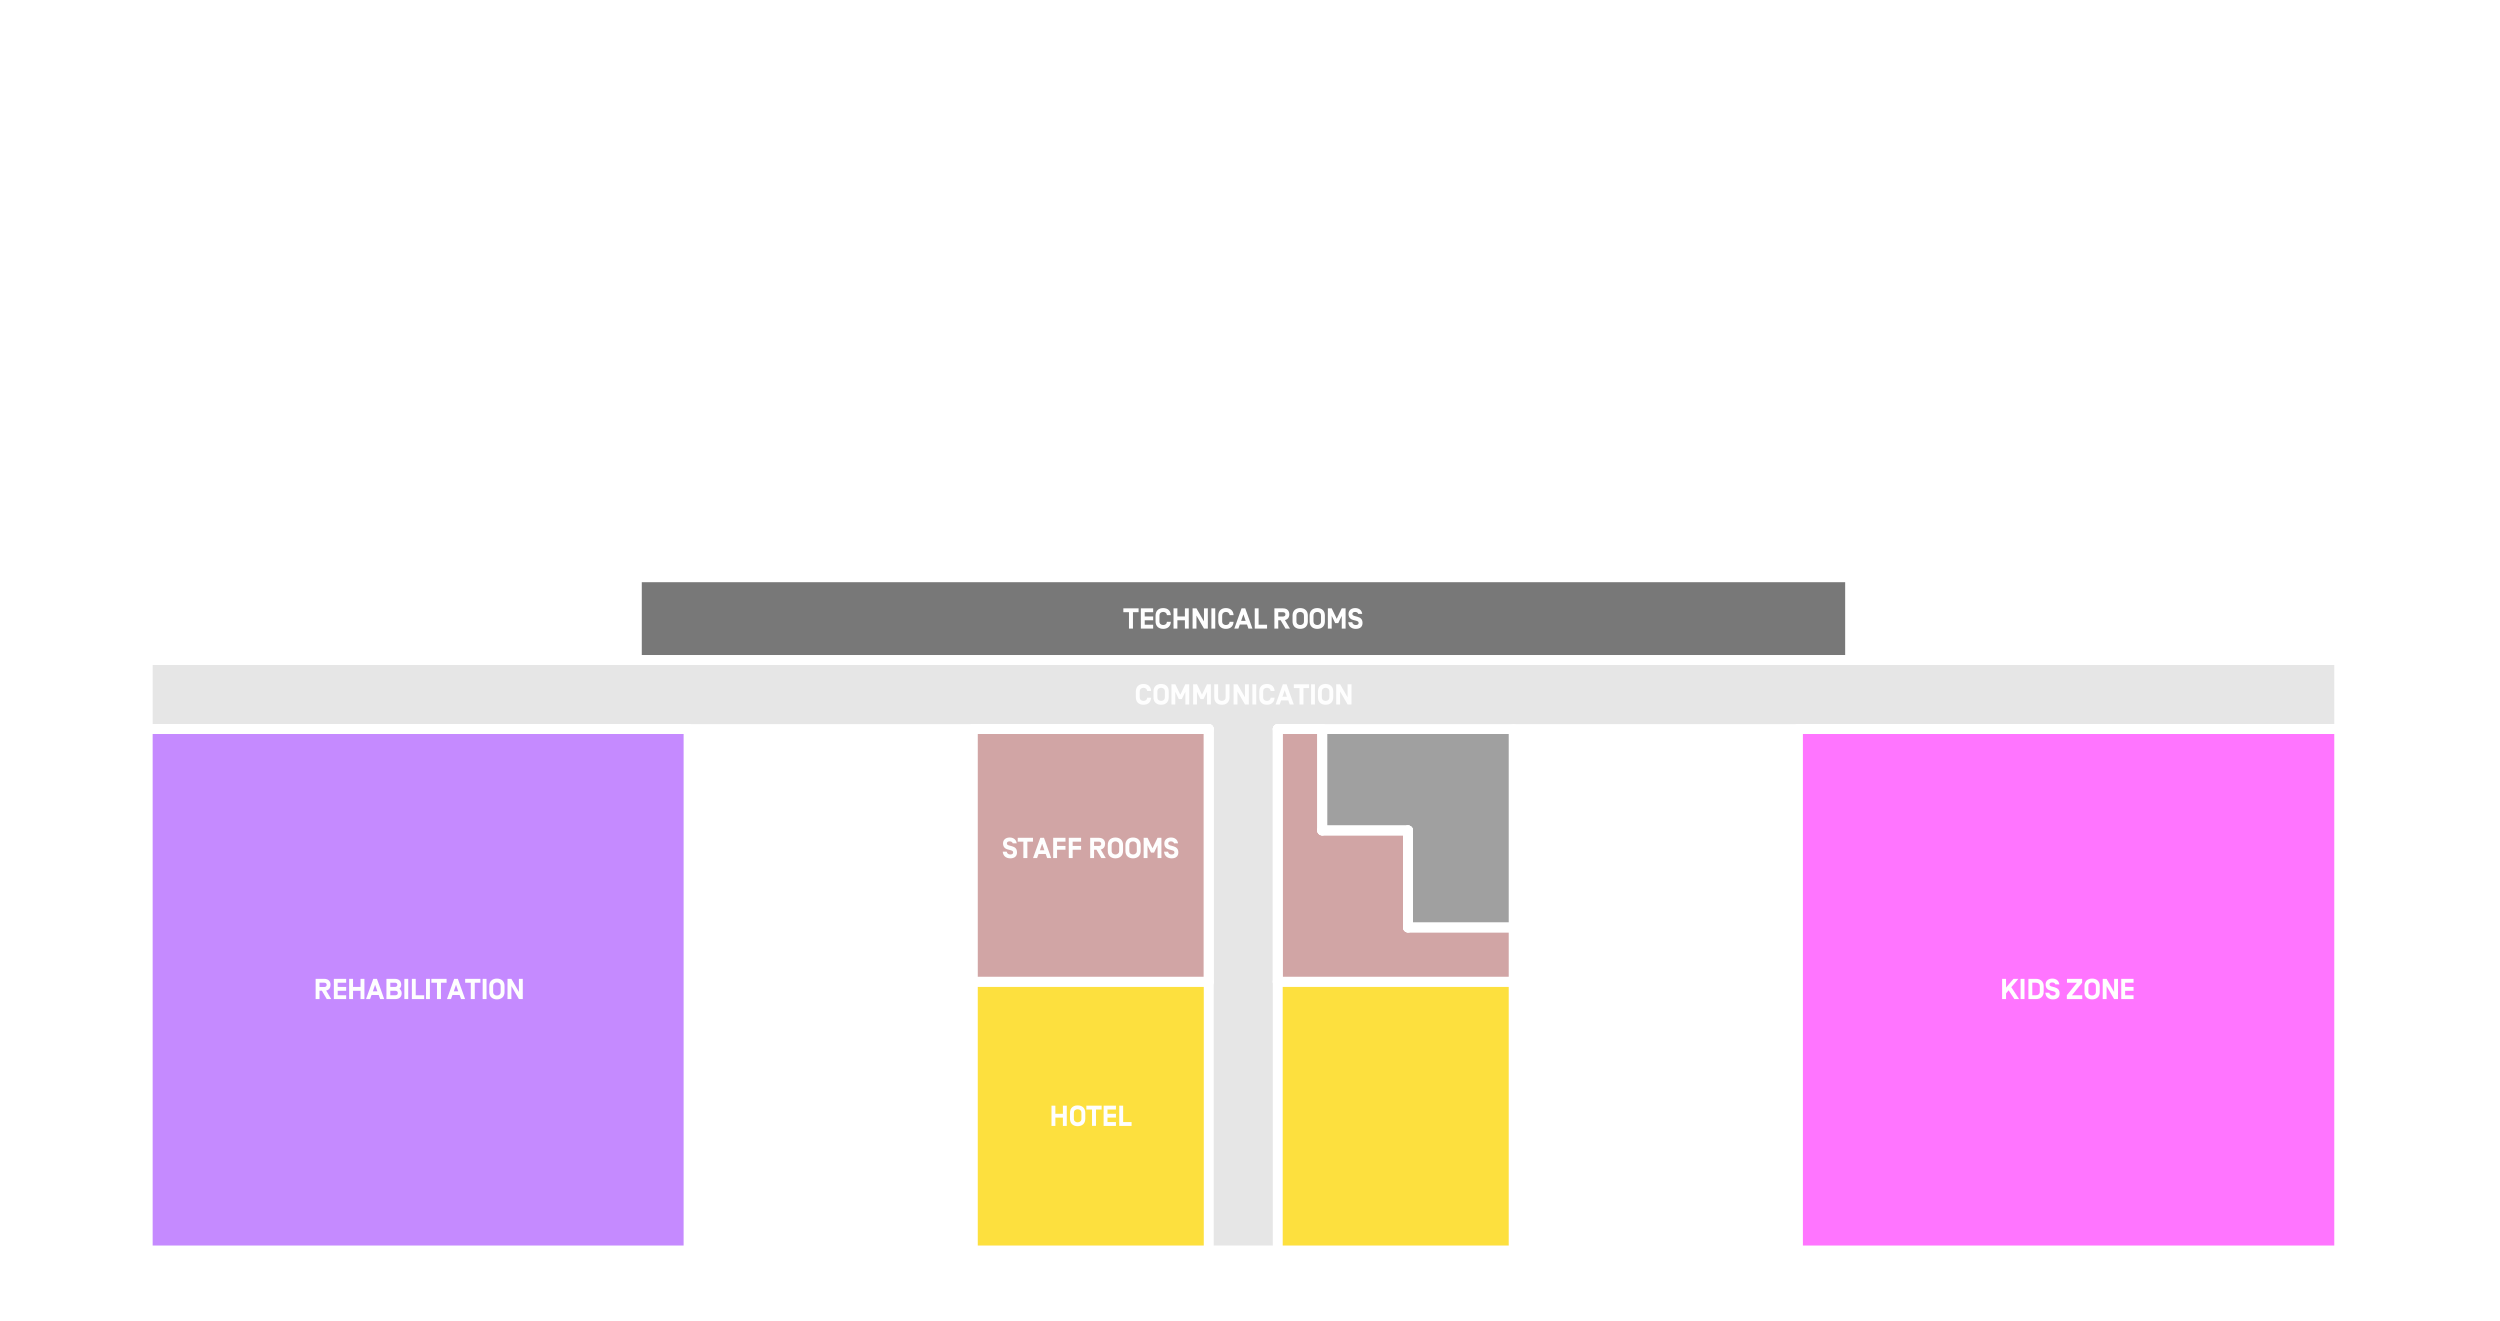 <?xml version="1.0" encoding="UTF-8" standalone="no"?>
<!-- Created with Inkscape (http://www.inkscape.org/) -->

<svg
   xmlns:dc="http://purl.org/dc/elements/1.1/"
   xmlns:cc="http://creativecommons.org/ns#"
   xmlns:rdf="http://www.w3.org/1999/02/22-rdf-syntax-ns#"
   xmlns:svg="http://www.w3.org/2000/svg"
   xmlns="http://www.w3.org/2000/svg"
   xmlns:sodipodi="http://sodipodi.sourceforge.net/DTD/sodipodi-0.dtd"
   xmlns:inkscape="http://www.inkscape.org/namespaces/inkscape"
   version="1.1"
   id="svg2"
   xml:space="preserve"
   width="1400"
   height="740"
   viewBox="0 0 1400 740"
   sodipodi:docname="primus -1 eng.svg"
   inkscape:version="0.92.2 (5c3e80d, 2017-08-06)"><defs
     id="defs6"><clipPath
       clipPathUnits="userSpaceOnUse"
       id="clipPath24"><path
         d="m 340.352,196.922 h 53.277 v 28.199 h -53.277 z m 23.878,28.199 h 29.399 v 27 H 364.23 Z"
         id="path22"
         inkscape:connector-curvature="0" /></clipPath><clipPath
       clipPathUnits="userSpaceOnUse"
       id="clipPath34"><path
         d="m 340,196 h 54 v 57 h -54 z"
         id="path32"
         inkscape:connector-curvature="0" /></clipPath><clipPath
       clipPathUnits="userSpaceOnUse"
       id="clipPath50"><path
         d="m 327.988,267.238 h 65.641 V 342 h -65.641 z m -84.84,0 h 65.641 V 342 h -65.641 z"
         id="path48"
         inkscape:connector-curvature="0" /></clipPath><clipPath
       clipPathUnits="userSpaceOnUse"
       id="clipPath60"><path
         d="m 243,267 h 151 v 75 H 243 Z"
         id="path58"
         inkscape:connector-curvature="0" /></clipPath><clipPath
       clipPathUnits="userSpaceOnUse"
       id="clipPath72"><path
         d="m 327.988,196.922 h 12.364 v 28.199 h -12.364 z m 0,28.199 h 36.242 v 27 h -36.242 z m -84.84,-28.199 h 65.641 v 70.316 h -65.641 z m 84.84,55.199 h 65.641 v 15.117 h -65.641 z"
         id="path70"
         inkscape:connector-curvature="0" /></clipPath><clipPath
       clipPathUnits="userSpaceOnUse"
       id="clipPath82"><path
         d="m 243,196 h 151 v 72 H 243 Z"
         id="path80"
         inkscape:connector-curvature="0" /></clipPath><clipPath
       clipPathUnits="userSpaceOnUse"
       id="clipPath94"><path
         d="m 13.59,177.719 h 609.719 v 19.203 H 13.59 Z m 295.199,19.203 h 19.199 V 342 h -19.199 z"
         id="path92"
         inkscape:connector-curvature="0" /></clipPath><clipPath
       clipPathUnits="userSpaceOnUse"
       id="clipPath104"><path
         d="M 13,177 H 624 V 342 H 13 Z"
         id="path102"
         inkscape:connector-curvature="0" /></clipPath><clipPath
       clipPathUnits="userSpaceOnUse"
       id="clipPath120"><path
         d="M 0,133.922 H 638 V 353 H 0 Z"
         id="path118"
         inkscape:connector-curvature="0" /></clipPath><clipPath
       clipPathUnits="userSpaceOnUse"
       id="clipPath130"><path
         d="M 0,133 H 638 V 353 H 0 Z"
         id="path128"
         inkscape:connector-curvature="0" /></clipPath><filter
       inkscape:collect="always"
       style="color-interpolation-filters:sRGB"
       id="filter9396"><feGaussianBlur
         inkscape:collect="always"
         stdDeviation="15.477"
         id="feGaussianBlur9398" /></filter></defs><sodipodi:namedview
     pagecolor="#ffffff"
     bordercolor="#666666"
     borderopacity="1"
     objecttolerance="10"
     gridtolerance="10"
     guidetolerance="10"
     inkscape:pageopacity="0"
     inkscape:pageshadow="2"
     inkscape:window-width="1920"
     inkscape:window-height="1001"
     id="namedview4"
     showgrid="false"
     inkscape:zoom="2"
     inkscape:cx="178.94843"
     inkscape:cy="42.221475"
     inkscape:window-x="-9"
     inkscape:window-y="-9"
     inkscape:window-maximized="1"
     inkscape:current-layer="g10" /><g
     id="g10"
     inkscape:groupmode="layer"
     inkscape:label="2ENG"
     transform="matrix(1.333,0,0,1.333,0,270)"><g
       id="g12"
       transform="matrix(1.51,0,0,1.51,41.529,-193.62)"><path
         d="M 14.965,12.5 H 621.707 V 195.531 H 14.965 Z"
         style="fill:#ffffff;fill-opacity:1;fill-rule:evenodd;stroke:none"
         id="path14"
         inkscape:connector-curvature="0" /><path
         d="m 149.672,154.68 h 337.559 v 23.039 H 149.672 Z"
         style="fill:#787878;fill-opacity:1;fill-rule:nonzero;stroke:none"
         id="path16"
         inkscape:connector-curvature="0" /></g><g
       id="g18"
       transform="matrix(1.51,0,0,1.51,41.529,-193.62)"><g
         id="g20"
         clip-path="url(#clipPath24)"><g
           id="g26"><g
             id="g28"><g
               id="g30"
               clip-path="url(#clipPath34)"><g
                 id="g36"><path
                   d="m 340.352,196.922 h 53.277 v 55.199 h -53.277 z"
                   style="fill:#a0a0a0;fill-opacity:1;fill-rule:nonzero;stroke:none"
                   id="path38"
                   inkscape:connector-curvature="0" /></g></g></g></g></g></g><g
       id="g40"
       transform="matrix(1.51,0,0,1.51,41.529,-193.62)"><path
         d="M 472.711,196.922 H 623.309 V 342 H 472.711 Z"
         style="fill:#ff75ff;fill-opacity:1;fill-rule:nonzero;stroke:none"
         id="path42"
         inkscape:connector-curvature="0" /></g><g
       id="g44"
       transform="matrix(1.51,0,0,1.51,41.529,-193.62)"><g
         id="g46"
         clip-path="url(#clipPath50)"><g
           id="g52"><g
             id="g54"><g
               id="g56"
               clip-path="url(#clipPath60)"><g
                 id="g62"><path
                   d="m 243.148,267.238 h 150.48 V 342 h -150.48 z"
                   style="fill:#fde03e;fill-opacity:1;fill-rule:nonzero;stroke:none"
                   id="path64"
                   inkscape:connector-curvature="0" /></g></g></g></g></g></g><g
       id="g66"
       transform="matrix(1.51,0,0,1.51,41.529,-193.62)"><g
         id="g68"
         clip-path="url(#clipPath72)"><g
           id="g74"><g
             id="g76"><g
               id="g78"
               clip-path="url(#clipPath82)"><g
                 id="g84"><path
                   d="m 243.148,196.922 h 150.48 v 70.316 h -150.48 z"
                   style="fill:#d1a5a5;fill-opacity:1;fill-rule:nonzero;stroke:none"
                   id="path86"
                   inkscape:connector-curvature="0" /></g></g></g></g></g></g><g
       id="g88"
       transform="matrix(1.51,0,0,1.51,41.529,-193.62)"><g
         id="g90"
         clip-path="url(#clipPath94)"><g
           id="g96"><g
             id="g98"><g
               id="g100"
               clip-path="url(#clipPath104)"><g
                 id="g106"><path
                   d="M 13.59,177.719 H 623.309 V 342 H 13.59 Z"
                   style="fill:#e6e6e6;fill-opacity:1;fill-rule:nonzero;stroke:none"
                   id="path108"
                   inkscape:connector-curvature="0" /></g></g></g></g></g></g><g
       id="g110"
       transform="matrix(1.51,0,0,1.51,41.529,-193.62)"><path
         d="M 13.59,196.922 H 164.07 V 342 H 13.59 Z"
         style="fill:#c58aff;fill-opacity:1;fill-rule:nonzero;stroke:none"
         id="path112"
         inkscape:connector-curvature="0" /></g><g
       id="g114"
       transform="matrix(1.51,0,0,1.51,41.529,-193.62)"><g
         id="g116"
         clip-path="url(#clipPath120)"><g
           id="g122"><g
             id="g124"><g
               id="g126"
               clip-path="url(#clipPath130)"><g
                 id="g132"><g
                   id="g134"><path
                     d="M 487.23,154.68 H 149.672"
                     style="fill:none;stroke:#ffffff;stroke-width:2.76;stroke-linecap:round;stroke-linejoin:round;stroke-miterlimit:10;stroke-dasharray:none;stroke-opacity:1"
                     id="path136"
                     inkscape:connector-curvature="0" /></g><g
                   id="g138"><path
                     d="m 149.672,154.68 v 23.039"
                     style="fill:none;stroke:#ffffff;stroke-width:2.76;stroke-linecap:round;stroke-linejoin:round;stroke-miterlimit:10;stroke-dasharray:none;stroke-opacity:1"
                     id="path140"
                     inkscape:connector-curvature="0" /></g><g
                   id="g142"><path
                     d="M 149.672,177.719 H 487.23"
                     style="fill:none;stroke:#ffffff;stroke-width:2.76;stroke-linecap:round;stroke-linejoin:round;stroke-miterlimit:10;stroke-dasharray:none;stroke-opacity:1"
                     id="path144"
                     inkscape:connector-curvature="0" /></g><g
                   id="g146"><path
                     d="M 487.23,177.719 V 154.68"
                     style="fill:none;stroke:#ffffff;stroke-width:2.76;stroke-linecap:round;stroke-linejoin:round;stroke-miterlimit:10;stroke-dasharray:none;stroke-opacity:1"
                     id="path148"
                     inkscape:connector-curvature="0" /></g><g
                   id="g150"><path
                     d="m 364.23,252.121 h 29.399"
                     style="fill:none;stroke:#ffffff;stroke-width:2.76;stroke-linecap:round;stroke-linejoin:round;stroke-miterlimit:10;stroke-dasharray:none;stroke-opacity:1"
                     id="path152"
                     inkscape:connector-curvature="0" /></g><g
                   id="g154"><path
                     d="M 393.629,252.121 V 196.922"
                     style="fill:none;stroke:#ffffff;stroke-width:2.76;stroke-linecap:round;stroke-linejoin:round;stroke-miterlimit:10;stroke-dasharray:none;stroke-opacity:1"
                     id="path156"
                     inkscape:connector-curvature="0" /></g><g
                   id="g158"><path
                     d="m 340.352,196.922 v 28.199"
                     style="fill:none;stroke:#ffffff;stroke-width:2.76;stroke-linecap:round;stroke-linejoin:round;stroke-miterlimit:10;stroke-dasharray:none;stroke-opacity:1"
                     id="path160"
                     inkscape:connector-curvature="0" /></g><g
                   id="g162"><path
                     d="M 340.352,225.121 H 364.23"
                     style="fill:none;stroke:#ffffff;stroke-width:2.76;stroke-linecap:round;stroke-linejoin:round;stroke-miterlimit:10;stroke-dasharray:none;stroke-opacity:1"
                     id="path164"
                     inkscape:connector-curvature="0" /></g><g
                   id="g166"><path
                     d="m 364.23,225.121 v 27"
                     style="fill:none;stroke:#ffffff;stroke-width:2.76;stroke-linecap:round;stroke-linejoin:round;stroke-miterlimit:10;stroke-dasharray:none;stroke-opacity:1"
                     id="path168"
                     inkscape:connector-curvature="0" /></g><g
                   id="g170"><path
                     d="M 623.309,342 V 196.922"
                     style="fill:none;stroke:#ffffff;stroke-width:2.76;stroke-linecap:round;stroke-linejoin:round;stroke-miterlimit:10;stroke-dasharray:none;stroke-opacity:1"
                     id="path172"
                     inkscape:connector-curvature="0" /></g><g
                   id="g174"><path
                     d="M 623.309,196.922 H 472.711"
                     style="fill:none;stroke:#ffffff;stroke-width:2.76;stroke-linecap:round;stroke-linejoin:round;stroke-miterlimit:10;stroke-dasharray:none;stroke-opacity:1"
                     id="path176"
                     inkscape:connector-curvature="0" /></g><g
                   id="g178"><path
                     d="M 472.711,196.922 V 342"
                     style="fill:none;stroke:#ffffff;stroke-width:2.76;stroke-linecap:round;stroke-linejoin:round;stroke-miterlimit:10;stroke-dasharray:none;stroke-opacity:1"
                     id="path180"
                     inkscape:connector-curvature="0" /></g><g
                   id="g182"><path
                     d="M 472.711,342 H 623.309"
                     style="fill:none;stroke:#ffffff;stroke-width:2.76;stroke-linecap:round;stroke-linejoin:round;stroke-miterlimit:10;stroke-dasharray:none;stroke-opacity:1"
                     id="path184"
                     inkscape:connector-curvature="0" /></g><g
                   id="g186"><path
                     d="m 243.148,342 h 65.641"
                     style="fill:none;stroke:#ffffff;stroke-width:2.76;stroke-linecap:round;stroke-linejoin:round;stroke-miterlimit:10;stroke-dasharray:none;stroke-opacity:1"
                     id="path188"
                     inkscape:connector-curvature="0" /></g><g
                   id="g190"><path
                     d="M 308.789,267.238 H 243.148"
                     style="fill:none;stroke:#ffffff;stroke-width:2.76;stroke-linecap:round;stroke-linejoin:round;stroke-miterlimit:10;stroke-dasharray:none;stroke-opacity:1"
                     id="path192"
                     inkscape:connector-curvature="0" /></g><g
                   id="g194"><path
                     d="M 243.148,267.238 V 342"
                     style="fill:none;stroke:#ffffff;stroke-width:2.76;stroke-linecap:round;stroke-linejoin:round;stroke-miterlimit:10;stroke-dasharray:none;stroke-opacity:1"
                     id="path196"
                     inkscape:connector-curvature="0" /></g><g
                   id="g198"><path
                     d="m 327.988,342 h 65.641"
                     style="fill:none;stroke:#ffffff;stroke-width:2.76;stroke-linecap:round;stroke-linejoin:round;stroke-miterlimit:10;stroke-dasharray:none;stroke-opacity:1"
                     id="path200"
                     inkscape:connector-curvature="0" /></g><g
                   id="g202"><path
                     d="M 393.629,342 V 267.238"
                     style="fill:none;stroke:#ffffff;stroke-width:2.76;stroke-linecap:round;stroke-linejoin:round;stroke-miterlimit:10;stroke-dasharray:none;stroke-opacity:1"
                     id="path204"
                     inkscape:connector-curvature="0" /></g><g
                   id="g206"><path
                     d="M 393.629,267.238 H 327.988"
                     style="fill:none;stroke:#ffffff;stroke-width:2.76;stroke-linecap:round;stroke-linejoin:round;stroke-miterlimit:10;stroke-dasharray:none;stroke-opacity:1"
                     id="path208"
                     inkscape:connector-curvature="0" /></g><g
                   id="g210"><path
                     d="M 308.789,267.238 V 196.922"
                     style="fill:none;stroke:#ffffff;stroke-width:2.76;stroke-linecap:round;stroke-linejoin:round;stroke-miterlimit:10;stroke-dasharray:none;stroke-opacity:1"
                     id="path212"
                     inkscape:connector-curvature="0" /></g><g
                   id="g214"><path
                     d="M 308.789,196.922 H 243.148"
                     style="fill:none;stroke:#ffffff;stroke-width:2.76;stroke-linecap:round;stroke-linejoin:round;stroke-miterlimit:10;stroke-dasharray:none;stroke-opacity:1"
                     id="path216"
                     inkscape:connector-curvature="0" /></g><g
                   id="g218"><path
                     d="m 243.148,196.922 v 70.316"
                     style="fill:none;stroke:#ffffff;stroke-width:2.76;stroke-linecap:round;stroke-linejoin:round;stroke-miterlimit:10;stroke-dasharray:none;stroke-opacity:1"
                     id="path220"
                     inkscape:connector-curvature="0" /></g><g
                   id="g222"><path
                     d="m 243.148,267.238 h 65.641"
                     style="fill:none;stroke:#ffffff;stroke-width:2.76;stroke-linecap:round;stroke-linejoin:round;stroke-miterlimit:10;stroke-dasharray:none;stroke-opacity:1"
                     id="path224"
                     inkscape:connector-curvature="0" /></g><g
                   id="g226"><path
                     d="M 393.629,267.238 V 252.121"
                     style="fill:none;stroke:#ffffff;stroke-width:2.76;stroke-linecap:round;stroke-linejoin:round;stroke-miterlimit:10;stroke-dasharray:none;stroke-opacity:1"
                     id="path228"
                     inkscape:connector-curvature="0" /></g><g
                   id="g230"><path
                     d="M 393.629,252.121 H 364.23"
                     style="fill:none;stroke:#ffffff;stroke-width:2.76;stroke-linecap:round;stroke-linejoin:round;stroke-miterlimit:10;stroke-dasharray:none;stroke-opacity:1"
                     id="path232"
                     inkscape:connector-curvature="0" /></g><g
                   id="g234"><path
                     d="m 364.23,252.121 v -27"
                     style="fill:none;stroke:#ffffff;stroke-width:2.76;stroke-linecap:round;stroke-linejoin:round;stroke-miterlimit:10;stroke-dasharray:none;stroke-opacity:1"
                     id="path236"
                     inkscape:connector-curvature="0" /></g><g
                   id="g238"><path
                     d="M 364.23,225.121 H 340.352"
                     style="fill:none;stroke:#ffffff;stroke-width:2.76;stroke-linecap:round;stroke-linejoin:round;stroke-miterlimit:10;stroke-dasharray:none;stroke-opacity:1"
                     id="path240"
                     inkscape:connector-curvature="0" /></g><g
                   id="g242"><path
                     d="M 340.352,225.121 V 196.922"
                     style="fill:none;stroke:#ffffff;stroke-width:2.76;stroke-linecap:round;stroke-linejoin:round;stroke-miterlimit:10;stroke-dasharray:none;stroke-opacity:1"
                     id="path244"
                     inkscape:connector-curvature="0" /></g><g
                   id="g246"><path
                     d="M 340.352,196.922 H 327.988"
                     style="fill:none;stroke:#ffffff;stroke-width:2.76;stroke-linecap:round;stroke-linejoin:round;stroke-miterlimit:10;stroke-dasharray:none;stroke-opacity:1"
                     id="path248"
                     inkscape:connector-curvature="0" /></g><g
                   id="g250"><path
                     d="m 327.988,196.922 v 70.316"
                     style="fill:none;stroke:#ffffff;stroke-width:2.76;stroke-linecap:round;stroke-linejoin:round;stroke-miterlimit:10;stroke-dasharray:none;stroke-opacity:1"
                     id="path252"
                     inkscape:connector-curvature="0" /></g><g
                   id="g254"><path
                     d="m 327.988,267.238 h 65.641"
                     style="fill:none;stroke:#ffffff;stroke-width:2.76;stroke-linecap:round;stroke-linejoin:round;stroke-miterlimit:10;stroke-dasharray:none;stroke-opacity:1"
                     id="path256"
                     inkscape:connector-curvature="0" /></g><g
                   id="g258"><path
                     d="M 327.988,342 V 196.922"
                     style="fill:none;stroke:#ffffff;stroke-width:2.76;stroke-linecap:round;stroke-linejoin:round;stroke-miterlimit:10;stroke-dasharray:none;stroke-opacity:1"
                     id="path260"
                     inkscape:connector-curvature="0" /></g><g
                   id="g262"><path
                     d="M 327.988,196.922 H 623.309"
                     style="fill:none;stroke:#ffffff;stroke-width:2.76;stroke-linecap:round;stroke-linejoin:round;stroke-miterlimit:10;stroke-dasharray:none;stroke-opacity:1"
                     id="path264"
                     inkscape:connector-curvature="0" /></g><g
                   id="g266"><path
                     d="M 623.309,196.922 V 177.719"
                     style="fill:none;stroke:#ffffff;stroke-width:2.76;stroke-linecap:round;stroke-linejoin:round;stroke-miterlimit:10;stroke-dasharray:none;stroke-opacity:1"
                     id="path268"
                     inkscape:connector-curvature="0" /></g><g
                   id="g270"><path
                     d="M 623.309,177.719 H 13.59"
                     style="fill:none;stroke:#ffffff;stroke-width:2.76;stroke-linecap:round;stroke-linejoin:round;stroke-miterlimit:10;stroke-dasharray:none;stroke-opacity:1"
                     id="path272"
                     inkscape:connector-curvature="0" /></g><g
                   id="g274"><path
                     d="m 13.59,177.719 v 19.203"
                     style="fill:none;stroke:#ffffff;stroke-width:2.76;stroke-linecap:round;stroke-linejoin:round;stroke-miterlimit:10;stroke-dasharray:none;stroke-opacity:1"
                     id="path276"
                     inkscape:connector-curvature="0" /></g><g
                   id="g278"><path
                     d="M 13.59,196.922 H 308.789"
                     style="fill:none;stroke:#ffffff;stroke-width:2.76;stroke-linecap:round;stroke-linejoin:round;stroke-miterlimit:10;stroke-dasharray:none;stroke-opacity:1"
                     id="path280"
                     inkscape:connector-curvature="0" /></g><g
                   id="g282"><path
                     d="M 308.789,196.922 V 342"
                     style="fill:none;stroke:#ffffff;stroke-width:2.76;stroke-linecap:round;stroke-linejoin:round;stroke-miterlimit:10;stroke-dasharray:none;stroke-opacity:1"
                     id="path284"
                     inkscape:connector-curvature="0" /></g><g
                   id="g286"><path
                     d="m 308.789,342 h 19.199"
                     style="fill:none;stroke:#ffffff;stroke-width:2.76;stroke-linecap:round;stroke-linejoin:round;stroke-miterlimit:10;stroke-dasharray:none;stroke-opacity:1"
                     id="path288"
                     inkscape:connector-curvature="0" /></g><g
                   id="g290"><path
                     d="M 164.07,196.922 H 13.59"
                     style="fill:none;stroke:#ffffff;stroke-width:2.76;stroke-linecap:round;stroke-linejoin:round;stroke-miterlimit:10;stroke-dasharray:none;stroke-opacity:1"
                     id="path292"
                     inkscape:connector-curvature="0" /></g><g
                   id="g294"><path
                     d="M 13.59,196.922 V 342"
                     style="fill:none;stroke:#ffffff;stroke-width:2.76;stroke-linecap:round;stroke-linejoin:round;stroke-miterlimit:10;stroke-dasharray:none;stroke-opacity:1"
                     id="path296"
                     inkscape:connector-curvature="0" /></g><g
                   id="g298"><path
                     d="M 13.59,342 H 164.07"
                     style="fill:none;stroke:#ffffff;stroke-width:2.76;stroke-linecap:round;stroke-linejoin:round;stroke-miterlimit:10;stroke-dasharray:none;stroke-opacity:1"
                     id="path300"
                     inkscape:connector-curvature="0" /></g><g
                   id="g302"><path
                     d="M 164.07,342 V 196.922"
                     style="fill:none;stroke:#ffffff;stroke-width:2.76;stroke-linecap:round;stroke-linejoin:round;stroke-miterlimit:10;stroke-dasharray:none;stroke-opacity:1"
                     id="path304"
                     inkscape:connector-curvature="0" /></g></g></g></g></g><path
           d="m 253.563,232.887 c -0.309,0 -0.586,-0.047 -0.836,-0.133 -0.254,-0.09 -0.469,-0.215 -0.649,-0.379 -0.18,-0.164 -0.32,-0.359 -0.422,-0.586 -0.101,-0.23 -0.164,-0.484 -0.179,-0.762 h 1.113 c 0.031,0.243 0.133,0.434 0.305,0.575 0.171,0.144 0.394,0.214 0.668,0.214 0.238,0 0.433,-0.046 0.582,-0.136 0.148,-0.094 0.222,-0.235 0.222,-0.426 0,-0.156 -0.047,-0.281 -0.14,-0.375 -0.098,-0.094 -0.243,-0.168 -0.442,-0.223 l -0.949,-0.254 c -0.434,-0.121 -0.758,-0.32 -0.969,-0.609 -0.211,-0.285 -0.316,-0.637 -0.316,-1.055 0,-0.281 0.051,-0.523 0.152,-0.73 0.102,-0.207 0.238,-0.379 0.41,-0.512 0.172,-0.137 0.371,-0.238 0.594,-0.305 0.227,-0.062 0.461,-0.093 0.711,-0.093 0.277,0 0.531,0.039 0.758,0.113 0.23,0.078 0.426,0.187 0.594,0.332 0.164,0.141 0.296,0.312 0.394,0.512 0.102,0.195 0.168,0.418 0.199,0.656 h -1.109 c -0.051,-0.188 -0.156,-0.324 -0.328,-0.414 -0.168,-0.086 -0.344,-0.133 -0.528,-0.133 -0.222,0 -0.41,0.047 -0.554,0.137 -0.145,0.094 -0.215,0.238 -0.215,0.437 0,0.164 0.055,0.289 0.164,0.367 0.109,0.083 0.242,0.145 0.398,0.188 l 0.918,0.246 c 0.434,0.121 0.766,0.316 0.993,0.59 0.226,0.273 0.339,0.648 0.339,1.125 0,0.508 -0.156,0.906 -0.476,1.195 -0.32,0.293 -0.785,0.438 -1.402,0.438 z m 4.761,-4.641 v 4.559 h -1.113 v -4.559 h -1.566 v -1.07 h 4.246 v 1.07 z m 4.11,0.578 -0.629,1.824 h 1.254 z m -1,2.848 -0.403,1.133 h -1.125 l 2.012,-5.629 h 1.031 l 2.008,5.629 h -1.125 l -0.402,-1.133 z m 5.148,-2.242 h 2.348 v 1.066 h -2.348 v 2.309 h -1.078 v -5.629 h 3.426 v 1.07 h -2.348 z m 4.344,0 h 2.347 v 1.066 h -2.347 v 2.309 h -1.078 v -5.629 h 3.425 v 1.07 h -2.347 z m 5.953,1.058 v 2.317 h -1.078 v -5.629 h 2.371 c 0.574,0 1.016,0.148 1.32,0.445 0.305,0.301 0.457,0.703 0.457,1.211 0,0.418 -0.101,0.766 -0.308,1.047 -0.207,0.277 -0.508,0.461 -0.907,0.555 l 1.403,2.371 h -1.239 l -1.359,-2.317 z m 1.992,-1.64 c 0,-0.196 -0.058,-0.348 -0.183,-0.45 -0.125,-0.101 -0.286,-0.152 -0.493,-0.152 h -1.316 v 1.199 h 1.316 c 0.207,0 0.368,-0.05 0.493,-0.152 0.125,-0.105 0.183,-0.25 0.183,-0.445 z m 6.074,1.953 c 0,0.312 -0.047,0.597 -0.14,0.855 -0.094,0.258 -0.235,0.477 -0.414,0.657 -0.184,0.183 -0.407,0.324 -0.668,0.421 -0.262,0.102 -0.563,0.153 -0.903,0.153 -0.336,0 -0.636,-0.051 -0.898,-0.153 -0.266,-0.097 -0.488,-0.238 -0.668,-0.421 -0.184,-0.18 -0.32,-0.399 -0.414,-0.657 -0.094,-0.258 -0.141,-0.543 -0.141,-0.855 v -1.621 c 0,-0.313 0.047,-0.598 0.141,-0.852 0.094,-0.258 0.23,-0.48 0.414,-0.66 0.18,-0.184 0.402,-0.324 0.668,-0.422 0.262,-0.101 0.562,-0.148 0.898,-0.148 0.34,0 0.641,0.047 0.903,0.148 0.261,0.098 0.484,0.238 0.668,0.422 0.179,0.18 0.32,0.402 0.414,0.66 0.093,0.254 0.14,0.539 0.14,0.852 z m -1.078,-1.621 c 0,-0.328 -0.101,-0.578 -0.301,-0.754 -0.203,-0.172 -0.449,-0.262 -0.746,-0.262 -0.293,0 -0.543,0.09 -0.742,0.262 -0.203,0.176 -0.301,0.426 -0.301,0.754 v 1.621 c 0,0.328 0.098,0.578 0.301,0.754 0.199,0.175 0.449,0.261 0.742,0.261 0.297,0 0.543,-0.086 0.746,-0.261 0.2,-0.176 0.301,-0.426 0.301,-0.754 z m 5.985,1.621 c 0,0.312 -0.047,0.597 -0.141,0.855 -0.094,0.258 -0.234,0.477 -0.414,0.657 -0.184,0.183 -0.406,0.324 -0.668,0.421 -0.262,0.102 -0.563,0.153 -0.902,0.153 -0.336,0 -0.637,-0.051 -0.899,-0.153 -0.265,-0.097 -0.488,-0.238 -0.668,-0.421 -0.183,-0.18 -0.32,-0.399 -0.414,-0.657 -0.094,-0.258 -0.141,-0.543 -0.141,-0.855 v -1.621 c 0,-0.313 0.047,-0.598 0.141,-0.852 0.094,-0.258 0.231,-0.48 0.414,-0.66 0.18,-0.184 0.403,-0.324 0.668,-0.422 0.262,-0.101 0.563,-0.148 0.899,-0.148 0.339,0 0.64,0.047 0.902,0.148 0.262,0.098 0.484,0.238 0.668,0.422 0.18,0.18 0.32,0.402 0.414,0.66 0.094,0.254 0.141,0.539 0.141,0.852 z m -1.079,-1.621 c 0,-0.328 -0.101,-0.578 -0.3,-0.754 -0.203,-0.172 -0.45,-0.262 -0.746,-0.262 -0.293,0 -0.543,0.09 -0.743,0.262 -0.203,0.176 -0.3,0.426 -0.3,0.754 v 1.621 c 0,0.328 0.097,0.578 0.3,0.754 0.2,0.175 0.45,0.261 0.743,0.261 0.296,0 0.543,-0.086 0.746,-0.261 0.199,-0.176 0.3,-0.426 0.3,-0.754 z m 3.95,2.113 -0.973,-2.027 v 3.539 h -1.07 v -5.629 h 1.078 l 1.39,2.894 1.391,-2.894 h 1.078 v 5.629 h -1.07 v -3.539 l -0.973,2.027 z m 5.718,1.594 c -0.304,0 -0.586,-0.047 -0.836,-0.133 -0.253,-0.09 -0.468,-0.215 -0.648,-0.379 -0.18,-0.164 -0.32,-0.359 -0.422,-0.586 -0.101,-0.23 -0.16,-0.484 -0.176,-0.762 h 1.11 c 0.031,0.243 0.133,0.434 0.304,0.575 0.172,0.144 0.395,0.214 0.668,0.214 0.243,0 0.434,-0.046 0.582,-0.136 0.149,-0.094 0.223,-0.235 0.223,-0.426 0,-0.156 -0.047,-0.281 -0.141,-0.375 -0.093,-0.094 -0.242,-0.168 -0.437,-0.223 l -0.949,-0.254 c -0.438,-0.121 -0.758,-0.32 -0.973,-0.609 -0.211,-0.285 -0.316,-0.637 -0.316,-1.055 0,-0.281 0.05,-0.523 0.152,-0.73 0.102,-0.207 0.238,-0.379 0.41,-0.512 0.172,-0.137 0.371,-0.238 0.598,-0.305 0.223,-0.062 0.461,-0.093 0.707,-0.093 0.277,0 0.531,0.039 0.758,0.113 0.23,0.078 0.425,0.187 0.593,0.332 0.165,0.141 0.297,0.312 0.399,0.512 0.098,0.195 0.164,0.418 0.195,0.656 h -1.109 c -0.047,-0.188 -0.156,-0.324 -0.324,-0.414 -0.172,-0.086 -0.348,-0.133 -0.528,-0.133 -0.226,0 -0.41,0.047 -0.554,0.137 -0.145,0.094 -0.219,0.238 -0.219,0.437 0,0.164 0.055,0.289 0.164,0.367 0.109,0.083 0.242,0.145 0.398,0.188 l 0.918,0.246 c 0.434,0.121 0.766,0.316 0.992,0.59 0.231,0.273 0.344,0.648 0.344,1.125 0,0.508 -0.16,0.906 -0.48,1.195 -0.317,0.293 -0.785,0.438 -1.403,0.438 z"
           style="fill:#fefefe;fill-opacity:1;fill-rule:nonzero;stroke:none"
           id="path306"
           inkscape:connector-curvature="0" /><path
           d="m 61.391,269.73 v 2.317 h -1.078 v -5.629 h 2.371 c 0.574,0 1.015,0.152 1.32,0.449 0.305,0.297 0.457,0.699 0.457,1.207 0,0.418 -0.102,0.77 -0.309,1.047 -0.207,0.277 -0.507,0.465 -0.906,0.555 l 1.399,2.371 h -1.239 l -1.355,-2.317 z m 1.992,-1.636 c 0,-0.199 -0.063,-0.352 -0.184,-0.453 -0.125,-0.102 -0.285,-0.153 -0.492,-0.153 h -1.316 v 1.2 h 1.316 c 0.207,0 0.367,-0.051 0.492,-0.153 0.121,-0.101 0.184,-0.25 0.184,-0.441 z m 3.07,0.578 h 2.348 v 1.07 h -2.348 v 1.235 h 2.348 v 1.07 h -3.422 v -5.629 h 3.422 v 1.07 h -2.348 z m 6.352,-2.254 h 1.078 v 5.629 h -1.078 v -2.305 h -2.09 v 2.305 h -1.078 v -5.629 h 1.078 v 2.254 h 2.09 z m 4.054,1.648 -0.629,1.829 h 1.254 z m -1,2.848 -0.398,1.133 h -1.129 l 2.012,-5.629 h 1.027 l 2.012,5.629 h -1.125 l -0.403,-1.133 z m 4.149,-4.496 h 2.332 c 0.574,0 1.015,0.148 1.32,0.445 0.305,0.293 0.457,0.684 0.457,1.172 0,0.238 -0.039,0.453 -0.125,0.649 -0.082,0.195 -0.211,0.355 -0.383,0.484 0.2,0.152 0.356,0.332 0.473,0.539 0.113,0.211 0.172,0.441 0.172,0.691 0,0.5 -0.152,0.899 -0.457,1.2 -0.305,0.3 -0.75,0.449 -1.328,0.449 h -2.461 z m 2.492,4.559 c 0.227,0 0.395,-0.051 0.508,-0.161 0.113,-0.105 0.168,-0.257 0.168,-0.457 0,-0.203 -0.059,-0.359 -0.184,-0.461 -0.125,-0.105 -0.285,-0.156 -0.492,-0.156 h -1.414 v 1.235 z m 0.539,-2.903 c 0,-0.195 -0.059,-0.344 -0.184,-0.441 -0.125,-0.094 -0.285,-0.145 -0.492,-0.145 h -1.277 v 1.184 h 1.277 c 0.207,0 0.367,-0.051 0.492,-0.152 0.125,-0.102 0.184,-0.25 0.184,-0.446 z m 3.031,3.973 h -1.078 v -5.629 h 1.078 z m 2.09,-1.07 h 2.348 v 1.07 h -3.422 v -5.629 h 1.074 z m 3.942,1.07 h -1.079 v -5.629 h 1.079 z m 3.078,-4.559 v 4.559 h -1.11 v -4.559 h -1.566 v -1.07 h 4.242 v 1.07 z m 4.187,0.578 -0.625,1.829 h 1.254 z m -0.996,2.848 -0.402,1.133 h -1.125 l 2.011,-5.629 h 1.028 l 2.012,5.629 h -1.125 l -0.403,-1.133 z m 6.215,-3.426 v 4.559 h -1.109 v -4.559 h -1.567 v -1.07 h 4.242 v 1.07 z m 3.273,4.559 h -1.078 v -5.629 h 1.078 z m 5.008,-2 c 0,0.308 -0.047,0.594 -0.14,0.851 -0.094,0.258 -0.231,0.477 -0.414,0.661 -0.184,0.179 -0.407,0.32 -0.668,0.421 -0.262,0.098 -0.563,0.149 -0.899,0.149 -0.34,0 -0.641,-0.051 -0.902,-0.149 -0.262,-0.101 -0.485,-0.242 -0.668,-0.421 -0.18,-0.184 -0.321,-0.403 -0.414,-0.661 -0.094,-0.257 -0.141,-0.543 -0.141,-0.851 v -1.625 c 0,-0.313 0.047,-0.594 0.141,-0.852 0.093,-0.257 0.234,-0.476 0.414,-0.66 0.183,-0.183 0.406,-0.324 0.668,-0.422 0.261,-0.097 0.562,-0.148 0.902,-0.148 0.336,0 0.637,0.051 0.899,0.148 0.261,0.098 0.484,0.239 0.668,0.422 0.183,0.184 0.32,0.403 0.414,0.66 0.093,0.258 0.14,0.539 0.14,0.852 z m -1.078,-1.625 c 0,-0.328 -0.101,-0.578 -0.301,-0.75 -0.199,-0.176 -0.449,-0.262 -0.742,-0.262 -0.297,0 -0.543,0.086 -0.746,0.262 -0.199,0.172 -0.301,0.422 -0.301,0.75 v 1.625 c 0,0.324 0.102,0.578 0.301,0.75 0.203,0.176 0.449,0.262 0.746,0.262 0.293,0 0.543,-0.086 0.742,-0.262 0.2,-0.172 0.301,-0.426 0.301,-0.75 z m 6.152,3.625 h -1.078 l -2.09,-3.625 v 3.625 h -1.078 v -5.629 h 1.078 l 2.09,3.629 v -3.629 h 1.078 z"
           style="fill:#fefefe;fill-opacity:1;fill-rule:nonzero;stroke:none"
           id="path308"
           inkscape:connector-curvature="0" /><path
           d="m 268.211,301.699 h 1.078 v 5.629 h -1.078 v -2.308 h -2.094 v 2.308 h -1.082 v -5.629 h 1.082 v 2.254 h 2.094 z m 6.227,3.629 c 0,0.309 -0.047,0.594 -0.141,0.852 -0.094,0.258 -0.231,0.476 -0.414,0.66 -0.184,0.18 -0.406,0.32 -0.668,0.422 -0.266,0.097 -0.567,0.148 -0.902,0.148 -0.34,0 -0.641,-0.051 -0.903,-0.148 -0.265,-0.102 -0.488,-0.242 -0.672,-0.422 -0.179,-0.184 -0.32,-0.402 -0.414,-0.66 -0.094,-0.258 -0.14,-0.543 -0.14,-0.852 v -1.625 c 0,-0.312 0.046,-0.598 0.14,-0.851 0.094,-0.258 0.235,-0.481 0.414,-0.661 0.184,-0.183 0.407,-0.324 0.672,-0.421 0.262,-0.102 0.563,-0.149 0.903,-0.149 0.335,0 0.636,0.047 0.902,0.149 0.262,0.097 0.484,0.238 0.668,0.421 0.183,0.18 0.32,0.403 0.414,0.661 0.094,0.253 0.141,0.539 0.141,0.851 z m -1.079,-1.625 c 0,-0.328 -0.101,-0.578 -0.304,-0.754 -0.2,-0.172 -0.45,-0.261 -0.742,-0.261 -0.297,0 -0.547,0.089 -0.747,0.261 -0.203,0.176 -0.3,0.426 -0.3,0.754 v 1.625 c 0,0.324 0.097,0.574 0.3,0.75 0.2,0.176 0.45,0.262 0.747,0.262 0.292,0 0.542,-0.086 0.742,-0.262 0.203,-0.176 0.304,-0.426 0.304,-0.75 z m 4.059,-0.933 v 4.558 h -1.109 v -4.558 h -1.571 v -1.071 h 4.254 v 1.071 z m 3.199,1.183 h 2.352 v 1.067 h -2.352 v 1.238 h 2.352 v 1.07 h -3.43 v -5.629 h 3.43 v 1.071 h -2.352 z m 4.352,2.305 h 2.351 v 1.07 h -3.429 v -5.629 h 1.078 z"
           style="fill:#fefefe;fill-opacity:1;fill-rule:nonzero;stroke:none"
           id="path310"
           inkscape:connector-curvature="0" /><path
           d="m 530.609,272.047 h -1.097 v -5.629 h 1.097 v 2.43 l 2.067,-2.43 h 1.375 l -1.981,2.324 2.18,3.305 h -1.316 l -1.602,-2.434 -0.723,0.844 z m 5.129,0 h -1.078 v -5.629 h 1.078 z m 1.094,0 v -5.629 h 2.125 c 0.34,0 0.637,0.051 0.902,0.152 0.262,0.098 0.485,0.239 0.668,0.422 0.18,0.18 0.321,0.403 0.414,0.656 0.094,0.258 0.141,0.543 0.141,0.856 v 1.461 c 0,0.312 -0.047,0.594 -0.141,0.851 -0.093,0.258 -0.234,0.477 -0.414,0.661 -0.183,0.183 -0.406,0.324 -0.668,0.421 -0.265,0.102 -0.562,0.149 -0.902,0.149 z m 3.172,-3.543 c 0,-0.328 -0.102,-0.578 -0.301,-0.754 -0.203,-0.172 -0.449,-0.262 -0.746,-0.262 h -1.047 v 3.489 h 1.047 c 0.297,0 0.543,-0.086 0.746,-0.258 0.199,-0.176 0.301,-0.426 0.301,-0.754 z m 3.629,3.625 c -0.309,0 -0.586,-0.043 -0.84,-0.133 -0.25,-0.09 -0.465,-0.215 -0.645,-0.379 -0.179,-0.164 -0.32,-0.359 -0.425,-0.586 -0.102,-0.226 -0.16,-0.48 -0.176,-0.761 h 1.109 c 0.035,0.242 0.137,0.433 0.309,0.578 0.172,0.14 0.39,0.211 0.668,0.211 0.238,0 0.433,-0.047 0.582,-0.137 0.148,-0.09 0.219,-0.234 0.219,-0.426 0,-0.156 -0.047,-0.281 -0.141,-0.375 -0.094,-0.094 -0.238,-0.168 -0.438,-0.219 l -0.949,-0.257 c -0.433,-0.118 -0.758,-0.321 -0.968,-0.61 -0.211,-0.285 -0.317,-0.637 -0.317,-1.055 0,-0.281 0.051,-0.523 0.152,-0.73 0.102,-0.203 0.239,-0.375 0.411,-0.512 0.171,-0.136 0.371,-0.238 0.593,-0.3 0.227,-0.067 0.461,-0.098 0.707,-0.098 0.282,0 0.536,0.039 0.762,0.117 0.227,0.078 0.426,0.188 0.59,0.328 0.168,0.141 0.301,0.313 0.398,0.512 0.102,0.199 0.168,0.418 0.2,0.66 h -1.11 c -0.051,-0.187 -0.16,-0.328 -0.328,-0.414 -0.168,-0.09 -0.344,-0.133 -0.527,-0.133 -0.223,0 -0.41,0.043 -0.555,0.137 -0.144,0.09 -0.215,0.234 -0.215,0.433 0,0.165 0.055,0.29 0.164,0.368 0.11,0.082 0.242,0.144 0.399,0.187 l 0.918,0.25 c 0.433,0.117 0.765,0.313 0.992,0.586 0.226,0.274 0.34,0.649 0.34,1.125 0,0.508 -0.157,0.91 -0.477,1.199 -0.32,0.289 -0.789,0.434 -1.402,0.434 z m 3.89,-0.082 v -1.07 l 2.817,-3.489 h -2.774 v -1.07 h 4.207 v 1.07 l -2.816,3.489 h 2.856 v 1.07 z m 9.157,-2 c 0,0.308 -0.047,0.594 -0.141,0.851 -0.094,0.258 -0.234,0.477 -0.414,0.661 -0.184,0.179 -0.406,0.32 -0.668,0.421 -0.266,0.098 -0.562,0.149 -0.902,0.149 -0.336,0 -0.637,-0.051 -0.903,-0.149 -0.261,-0.101 -0.484,-0.242 -0.668,-0.421 -0.179,-0.184 -0.32,-0.403 -0.414,-0.661 -0.093,-0.257 -0.14,-0.543 -0.14,-0.851 v -1.625 c 0,-0.313 0.047,-0.594 0.14,-0.852 0.094,-0.257 0.235,-0.476 0.414,-0.66 0.184,-0.183 0.407,-0.324 0.668,-0.422 0.266,-0.097 0.567,-0.148 0.903,-0.148 0.34,0 0.636,0.051 0.902,0.148 0.262,0.098 0.484,0.239 0.668,0.422 0.18,0.184 0.32,0.403 0.414,0.66 0.094,0.258 0.141,0.539 0.141,0.852 z m -1.078,-1.625 c 0,-0.328 -0.102,-0.578 -0.301,-0.75 -0.203,-0.176 -0.449,-0.262 -0.746,-0.262 -0.293,0 -0.543,0.086 -0.742,0.262 -0.204,0.172 -0.305,0.422 -0.305,0.75 v 1.625 c 0,0.324 0.101,0.578 0.305,0.75 0.199,0.176 0.449,0.262 0.742,0.262 0.297,0 0.543,-0.086 0.746,-0.262 0.199,-0.172 0.301,-0.426 0.301,-0.75 z m 6.152,3.625 h -1.078 l -2.09,-3.625 v 3.625 h -1.078 v -5.629 h 1.078 l 2.09,3.629 v -3.629 h 1.078 z m 1.98,-3.375 h 2.348 v 1.07 h -2.348 v 1.235 h 2.348 v 1.07 h -3.426 v -5.629 h 3.426 v 1.07 h -2.348 z"
           style="fill:#fefefe;fill-opacity:1;fill-rule:nonzero;stroke:none"
           id="path312"
           inkscape:connector-curvature="0" /><path
           d="m 292.754,188.199 c -0.012,0.293 -0.066,0.563 -0.164,0.805 -0.098,0.238 -0.238,0.445 -0.422,0.617 -0.184,0.172 -0.402,0.305 -0.66,0.399 -0.258,0.093 -0.551,0.14 -0.875,0.14 -0.34,0 -0.641,-0.051 -0.903,-0.148 -0.261,-0.098 -0.484,-0.239 -0.667,-0.422 -0.18,-0.184 -0.321,-0.402 -0.415,-0.66 -0.093,-0.258 -0.14,-0.539 -0.14,-0.852 v -1.625 c 0,-0.308 0.047,-0.594 0.14,-0.851 0.094,-0.258 0.235,-0.477 0.415,-0.661 0.183,-0.179 0.406,-0.32 0.667,-0.421 0.262,-0.098 0.563,-0.149 0.903,-0.149 0.324,0 0.617,0.047 0.875,0.141 0.258,0.093 0.476,0.226 0.66,0.398 0.184,0.172 0.324,0.379 0.422,0.621 0.098,0.239 0.152,0.508 0.164,0.801 h -1.086 c -0.027,-0.289 -0.137,-0.508 -0.332,-0.66 -0.195,-0.156 -0.43,-0.231 -0.703,-0.231 -0.297,0 -0.543,0.086 -0.746,0.262 -0.199,0.172 -0.301,0.426 -0.301,0.75 v 1.625 c 0,0.328 0.102,0.578 0.301,0.75 0.203,0.176 0.449,0.262 0.746,0.262 0.273,0 0.508,-0.074 0.703,-0.227 0.195,-0.152 0.305,-0.375 0.332,-0.664 z m 4.906,-0.121 c 0,0.313 -0.047,0.594 -0.14,0.852 -0.094,0.258 -0.231,0.476 -0.415,0.66 -0.183,0.183 -0.406,0.324 -0.667,0.422 -0.262,0.097 -0.563,0.148 -0.899,0.148 -0.34,0 -0.641,-0.051 -0.902,-0.148 -0.262,-0.098 -0.485,-0.239 -0.668,-0.422 -0.184,-0.184 -0.321,-0.402 -0.414,-0.66 -0.094,-0.258 -0.141,-0.539 -0.141,-0.852 v -1.625 c 0,-0.308 0.047,-0.594 0.141,-0.851 0.093,-0.258 0.23,-0.477 0.414,-0.661 0.183,-0.179 0.406,-0.32 0.668,-0.421 0.261,-0.098 0.562,-0.149 0.902,-0.149 0.336,0 0.637,0.051 0.899,0.149 0.261,0.101 0.484,0.242 0.667,0.421 0.184,0.184 0.321,0.403 0.415,0.661 0.093,0.257 0.14,0.543 0.14,0.851 z m -1.078,-1.625 c 0,-0.324 -0.102,-0.578 -0.301,-0.75 -0.199,-0.176 -0.449,-0.262 -0.742,-0.262 -0.297,0 -0.543,0.086 -0.746,0.262 -0.199,0.172 -0.301,0.426 -0.301,0.75 v 1.625 c 0,0.328 0.102,0.578 0.301,0.75 0.203,0.176 0.449,0.262 0.746,0.262 0.293,0 0.543,-0.086 0.742,-0.262 0.199,-0.172 0.301,-0.422 0.301,-0.75 z m 3.871,2.117 -0.976,-2.027 v 3.535 h -1.067 v -5.625 h 1.074 l 1.395,2.895 1.391,-2.895 h 1.078 v 5.625 h -1.071 v -3.535 l -0.972,2.027 z m 6.031,0 -0.972,-2.027 v 3.535 h -1.071 v -5.625 h 1.079 l 1.39,2.895 1.391,-2.895 h 1.078 v 5.625 h -1.07 v -3.535 l -0.973,2.027 z m 8.082,-4.117 v 3.625 c 0,0.313 -0.046,0.594 -0.14,0.852 -0.094,0.258 -0.235,0.476 -0.414,0.66 -0.184,0.183 -0.407,0.324 -0.668,0.422 -0.262,0.097 -0.563,0.148 -0.903,0.148 -0.336,0 -0.636,-0.051 -0.898,-0.148 -0.266,-0.098 -0.488,-0.239 -0.668,-0.422 -0.184,-0.184 -0.32,-0.402 -0.414,-0.66 -0.094,-0.258 -0.141,-0.539 -0.141,-0.852 v -3.625 h 1.078 v 3.625 c 0,0.328 0.098,0.578 0.301,0.75 0.199,0.176 0.449,0.262 0.742,0.262 0.297,0 0.543,-0.086 0.747,-0.262 0.199,-0.172 0.3,-0.422 0.3,-0.75 v -3.625 z m 5.379,5.625 h -1.078 l -2.09,-3.625 v 3.625 h -1.078 v -5.625 h 1.078 l 2.09,3.625 v -3.625 h 1.078 z m 2.059,0 h -1.078 v -5.625 h 1.078 z m 5.094,-1.879 c -0.012,0.293 -0.067,0.563 -0.168,0.805 -0.098,0.238 -0.239,0.445 -0.422,0.617 -0.18,0.172 -0.403,0.305 -0.66,0.399 -0.254,0.093 -0.547,0.14 -0.875,0.14 -0.336,0 -0.637,-0.051 -0.903,-0.148 -0.261,-0.098 -0.484,-0.239 -0.664,-0.422 -0.183,-0.184 -0.324,-0.402 -0.418,-0.66 -0.093,-0.258 -0.14,-0.539 -0.14,-0.852 v -1.625 c 0,-0.308 0.047,-0.594 0.14,-0.851 0.094,-0.258 0.235,-0.477 0.418,-0.661 0.18,-0.179 0.403,-0.32 0.664,-0.421 0.266,-0.098 0.567,-0.149 0.903,-0.149 0.328,0 0.621,0.047 0.875,0.141 0.257,0.093 0.48,0.226 0.66,0.398 0.183,0.172 0.324,0.379 0.422,0.621 0.101,0.239 0.156,0.508 0.168,0.801 h -1.086 c -0.028,-0.289 -0.141,-0.508 -0.336,-0.66 -0.196,-0.156 -0.43,-0.231 -0.703,-0.231 -0.297,0 -0.543,0.086 -0.743,0.262 -0.203,0.172 -0.304,0.426 -0.304,0.75 v 1.625 c 0,0.328 0.101,0.578 0.304,0.75 0.2,0.176 0.446,0.262 0.743,0.262 0.273,0 0.507,-0.074 0.703,-0.227 0.195,-0.152 0.308,-0.375 0.336,-0.664 z m 2.82,-2.097 -0.625,1.824 h 1.254 z m -0.996,2.843 -0.402,1.133 h -1.125 l 2.007,-5.625 h 1.032 l 2.011,5.625 h -1.129 l -0.402,-1.133 z m 6.215,-3.425 v 4.558 h -1.11 v -4.558 h -1.566 v -1.067 h 4.246 v 1.067 z m 3.195,4.558 h -1.078 v -5.625 h 1.078 z m 5.09,-2 c 0,0.313 -0.047,0.594 -0.141,0.852 -0.093,0.258 -0.23,0.476 -0.414,0.66 -0.183,0.183 -0.406,0.324 -0.668,0.422 -0.261,0.097 -0.562,0.148 -0.902,0.148 -0.336,0 -0.637,-0.051 -0.899,-0.148 -0.261,-0.098 -0.484,-0.239 -0.668,-0.422 -0.183,-0.184 -0.32,-0.402 -0.414,-0.66 -0.093,-0.258 -0.14,-0.539 -0.14,-0.852 v -1.625 c 0,-0.308 0.047,-0.594 0.14,-0.851 0.094,-0.258 0.231,-0.477 0.414,-0.661 0.184,-0.179 0.407,-0.32 0.668,-0.421 0.262,-0.098 0.563,-0.149 0.899,-0.149 0.34,0 0.641,0.051 0.902,0.149 0.262,0.101 0.485,0.242 0.668,0.421 0.184,0.184 0.321,0.403 0.414,0.661 0.094,0.257 0.141,0.543 0.141,0.851 z m -1.078,-1.625 c 0,-0.324 -0.102,-0.578 -0.301,-0.75 -0.203,-0.176 -0.449,-0.262 -0.746,-0.262 -0.293,0 -0.543,0.086 -0.742,0.262 -0.2,0.172 -0.301,0.426 -0.301,0.75 v 1.625 c 0,0.328 0.101,0.578 0.301,0.75 0.199,0.176 0.449,0.262 0.742,0.262 0.297,0 0.543,-0.086 0.746,-0.262 0.199,-0.172 0.301,-0.422 0.301,-0.75 z m 6.152,3.625 h -1.078 l -2.09,-3.625 v 3.625 h -1.078 v -5.625 h 1.078 l 2.09,3.625 v -3.625 h 1.078 z"
           style="fill:#fefefe;fill-opacity:1;fill-rule:nonzero;stroke:none"
           id="path314"
           inkscape:connector-curvature="0" /><path
           d="m 287.703,164.41 v 4.559 h -1.109 v -4.559 h -1.567 v -1.07 h 4.246 v 1.07 z m 3.274,1.18 h 2.347 v 1.07 h -2.347 v 1.238 h 2.347 v 1.071 h -3.426 v -5.629 h 3.426 v 1.07 h -2.347 z m 7.261,1.496 c -0.011,0.293 -0.066,0.562 -0.164,0.805 -0.101,0.238 -0.242,0.445 -0.422,0.617 -0.183,0.172 -0.402,0.305 -0.66,0.398 -0.258,0.094 -0.551,0.141 -0.875,0.141 -0.34,0 -0.64,-0.051 -0.902,-0.149 -0.262,-0.097 -0.485,-0.238 -0.668,-0.421 -0.18,-0.184 -0.32,-0.403 -0.414,-0.661 -0.094,-0.257 -0.141,-0.539 -0.141,-0.851 v -1.625 c 0,-0.309 0.047,-0.594 0.141,-0.852 0.094,-0.258 0.234,-0.476 0.414,-0.66 0.183,-0.18 0.406,-0.32 0.668,-0.422 0.262,-0.097 0.562,-0.148 0.902,-0.148 0.324,0 0.617,0.047 0.875,0.14 0.258,0.094 0.477,0.227 0.66,0.399 0.18,0.172 0.321,0.379 0.422,0.621 0.098,0.238 0.153,0.508 0.164,0.801 h -1.086 c -0.027,-0.289 -0.136,-0.508 -0.332,-0.66 -0.195,-0.157 -0.429,-0.231 -0.703,-0.231 -0.297,0 -0.543,0.086 -0.746,0.262 -0.199,0.172 -0.301,0.426 -0.301,0.75 v 1.625 c 0,0.328 0.102,0.578 0.301,0.75 0.203,0.176 0.449,0.262 0.746,0.262 0.274,0 0.508,-0.075 0.703,-0.227 0.196,-0.152 0.305,-0.375 0.332,-0.664 z m 3.918,-3.746 h 1.074 v 5.629 h -1.074 v -2.309 h -2.093 v 2.309 h -1.075 v -5.629 h 1.075 v 2.25 h 2.093 z m 6.383,5.629 h -1.078 l -2.09,-3.629 v 3.629 h -1.078 v -5.629 h 1.078 l 2.09,3.625 v -3.625 h 1.078 z m 2.059,0 h -1.078 v -5.629 h 1.078 z m 5.09,-1.883 c -0.012,0.293 -0.067,0.562 -0.165,0.805 -0.101,0.238 -0.242,0.445 -0.421,0.617 -0.184,0.172 -0.403,0.305 -0.661,0.398 -0.257,0.094 -0.55,0.141 -0.878,0.141 -0.336,0 -0.637,-0.051 -0.899,-0.149 -0.262,-0.097 -0.484,-0.238 -0.668,-0.421 -0.183,-0.184 -0.32,-0.403 -0.414,-0.661 -0.094,-0.257 -0.141,-0.539 -0.141,-0.851 v -1.625 c 0,-0.309 0.047,-0.594 0.141,-0.852 0.094,-0.258 0.231,-0.476 0.414,-0.66 0.184,-0.18 0.406,-0.32 0.668,-0.422 0.262,-0.097 0.563,-0.148 0.899,-0.148 0.328,0 0.621,0.047 0.878,0.14 0.258,0.094 0.477,0.227 0.661,0.399 0.179,0.172 0.32,0.379 0.421,0.621 0.098,0.238 0.153,0.508 0.165,0.801 h -1.086 c -0.028,-0.289 -0.137,-0.508 -0.332,-0.66 -0.196,-0.157 -0.434,-0.231 -0.707,-0.231 -0.293,0 -0.54,0.086 -0.743,0.262 -0.199,0.172 -0.3,0.426 -0.3,0.75 v 1.625 c 0,0.328 0.101,0.578 0.3,0.75 0.203,0.176 0.45,0.262 0.743,0.262 0.273,0 0.511,-0.075 0.707,-0.227 0.195,-0.152 0.304,-0.375 0.332,-0.664 z m 2.742,-2.098 -0.629,1.825 h 1.254 z m -0.996,2.844 -0.403,1.137 h -1.129 l 2.012,-5.629 h 1.031 l 2.008,5.629 h -1.125 l -0.402,-1.137 z m 5.226,0.066 h 2.348 v 1.071 h -3.426 v -5.629 h 1.078 z m 5.465,-1.246 v 2.317 h -1.074 v -5.629 h 2.371 c 0.574,0 1.012,0.148 1.316,0.445 0.309,0.297 0.461,0.699 0.461,1.211 0,0.418 -0.105,0.766 -0.312,1.043 -0.203,0.281 -0.508,0.465 -0.903,0.555 l 1.399,2.375 h -1.238 l -1.36,-2.317 z m 1.996,-1.64 c 0,-0.199 -0.062,-0.348 -0.187,-0.449 -0.121,-0.102 -0.286,-0.153 -0.489,-0.153 h -1.32 v 1.195 h 1.32 c 0.203,0 0.368,-0.05 0.489,-0.152 0.125,-0.101 0.187,-0.25 0.187,-0.441 z m 6.231,1.953 c 0,0.312 -0.047,0.594 -0.141,0.851 -0.094,0.258 -0.231,0.477 -0.414,0.661 -0.184,0.183 -0.406,0.324 -0.668,0.421 -0.262,0.098 -0.563,0.149 -0.899,0.149 -0.339,0 -0.64,-0.051 -0.902,-0.149 -0.262,-0.097 -0.484,-0.238 -0.668,-0.421 -0.18,-0.184 -0.32,-0.403 -0.414,-0.661 -0.094,-0.257 -0.141,-0.539 -0.141,-0.851 v -1.625 c 0,-0.309 0.047,-0.594 0.141,-0.852 0.094,-0.258 0.234,-0.476 0.414,-0.66 0.184,-0.18 0.406,-0.32 0.668,-0.422 0.262,-0.097 0.563,-0.148 0.902,-0.148 0.336,0 0.637,0.051 0.899,0.148 0.262,0.102 0.484,0.242 0.668,0.422 0.183,0.184 0.32,0.402 0.414,0.66 0.094,0.258 0.141,0.543 0.141,0.852 z m -1.079,-1.625 c 0,-0.324 -0.097,-0.578 -0.3,-0.75 -0.2,-0.176 -0.45,-0.262 -0.743,-0.262 -0.296,0 -0.542,0.086 -0.746,0.262 -0.199,0.172 -0.3,0.426 -0.3,0.75 v 1.625 c 0,0.328 0.101,0.578 0.3,0.75 0.204,0.176 0.45,0.262 0.746,0.262 0.293,0 0.543,-0.086 0.743,-0.262 0.203,-0.172 0.3,-0.422 0.3,-0.75 z m 5.825,1.625 c 0,0.312 -0.047,0.594 -0.141,0.851 -0.094,0.258 -0.234,0.477 -0.414,0.661 -0.184,0.183 -0.406,0.324 -0.668,0.421 -0.262,0.098 -0.562,0.149 -0.902,0.149 -0.336,0 -0.637,-0.051 -0.899,-0.149 -0.265,-0.097 -0.488,-0.238 -0.668,-0.421 -0.183,-0.184 -0.32,-0.403 -0.414,-0.661 -0.094,-0.257 -0.14,-0.539 -0.14,-0.851 v -1.625 c 0,-0.309 0.046,-0.594 0.14,-0.852 0.094,-0.258 0.231,-0.476 0.414,-0.66 0.18,-0.18 0.403,-0.32 0.668,-0.422 0.262,-0.097 0.563,-0.148 0.899,-0.148 0.34,0 0.64,0.051 0.902,0.148 0.262,0.102 0.484,0.242 0.668,0.422 0.18,0.184 0.32,0.402 0.414,0.66 0.094,0.258 0.141,0.543 0.141,0.852 z m -1.078,-1.625 c 0,-0.324 -0.102,-0.578 -0.301,-0.75 -0.203,-0.176 -0.449,-0.262 -0.746,-0.262 -0.293,0 -0.543,0.086 -0.743,0.262 -0.203,0.172 -0.3,0.426 -0.3,0.75 v 1.625 c 0,0.328 0.097,0.578 0.3,0.75 0.2,0.176 0.45,0.262 0.743,0.262 0.297,0 0.543,-0.086 0.746,-0.262 0.199,-0.172 0.301,-0.422 0.301,-0.75 z m 3.945,2.117 -0.973,-2.027 v 3.539 h -1.066 V 163.34 H 343 l 1.395,2.894 1.39,-2.894 h 1.078 v 5.629 h -1.07 v -3.539 l -0.973,2.027 z m 5.719,1.59 c -0.305,0 -0.586,-0.043 -0.836,-0.133 -0.254,-0.086 -0.469,-0.215 -0.649,-0.379 -0.179,-0.16 -0.32,-0.359 -0.422,-0.586 -0.101,-0.226 -0.16,-0.48 -0.175,-0.758 h 1.109 c 0.031,0.239 0.133,0.43 0.305,0.575 0.172,0.14 0.394,0.211 0.668,0.211 0.242,0 0.437,-0.043 0.582,-0.137 0.148,-0.09 0.222,-0.231 0.222,-0.426 0,-0.152 -0.047,-0.277 -0.14,-0.371 -0.094,-0.094 -0.243,-0.168 -0.438,-0.223 l -0.949,-0.257 c -0.434,-0.118 -0.758,-0.321 -0.969,-0.606 -0.211,-0.289 -0.32,-0.641 -0.32,-1.059 0,-0.277 0.051,-0.519 0.156,-0.726 0.102,-0.207 0.238,-0.379 0.41,-0.516 0.168,-0.136 0.367,-0.238 0.594,-0.301 0.223,-0.066 0.461,-0.097 0.707,-0.097 0.277,0 0.531,0.039 0.762,0.117 0.226,0.078 0.422,0.188 0.59,0.328 0.164,0.145 0.297,0.313 0.398,0.512 0.098,0.199 0.164,0.418 0.195,0.66 h -1.109 c -0.047,-0.187 -0.156,-0.324 -0.324,-0.414 -0.172,-0.09 -0.344,-0.133 -0.528,-0.133 -0.226,0 -0.41,0.047 -0.554,0.137 -0.145,0.09 -0.219,0.234 -0.219,0.433 0,0.168 0.055,0.29 0.164,0.372 0.113,0.078 0.246,0.14 0.399,0.183 l 0.917,0.25 c 0.434,0.117 0.766,0.313 0.993,0.586 0.23,0.274 0.343,0.649 0.343,1.125 0,0.512 -0.16,0.91 -0.48,1.199 -0.316,0.289 -0.785,0.434 -1.402,0.434 z"
           style="fill:#fefefe;fill-opacity:1;fill-rule:nonzero;stroke:none"
           id="path316"
           inkscape:connector-curvature="0" /></g></g><path
       d="M 1043.929,62.396 V -185.236"
       style="fill:#ffffff;stroke:#ffffff;stroke-width:0.504;stroke-linecap:round;stroke-linejoin:round;stroke-miterlimit:10;stroke-dasharray:none;stroke-opacity:1"
       id="path2916-9"
       inkscape:connector-curvature="0" /><path
       d="M 1043.929,-185.236 H 6.193"
       style="fill:none;fill-opacity:1;stroke:#ffffff;stroke-width:0.504;stroke-linecap:round;stroke-linejoin:round;stroke-miterlimit:10;stroke-dasharray:none;stroke-opacity:1"
       id="path2918-0"
       inkscape:connector-curvature="0" /><path
       transform="matrix(0,0.12,0.12,0,-3.313,-245.813)"
       d="M 504.809,79.22 H 2568.409"
       style="fill:#ffffff;stroke:#ffffff;stroke-width:4.2;stroke-linecap:round;stroke-linejoin:round;stroke-miterlimit:10;stroke-dasharray:none;stroke-opacity:1;filter:url(#filter9396)"
       id="path2920-6"
       inkscape:connector-curvature="0" /></g></svg>